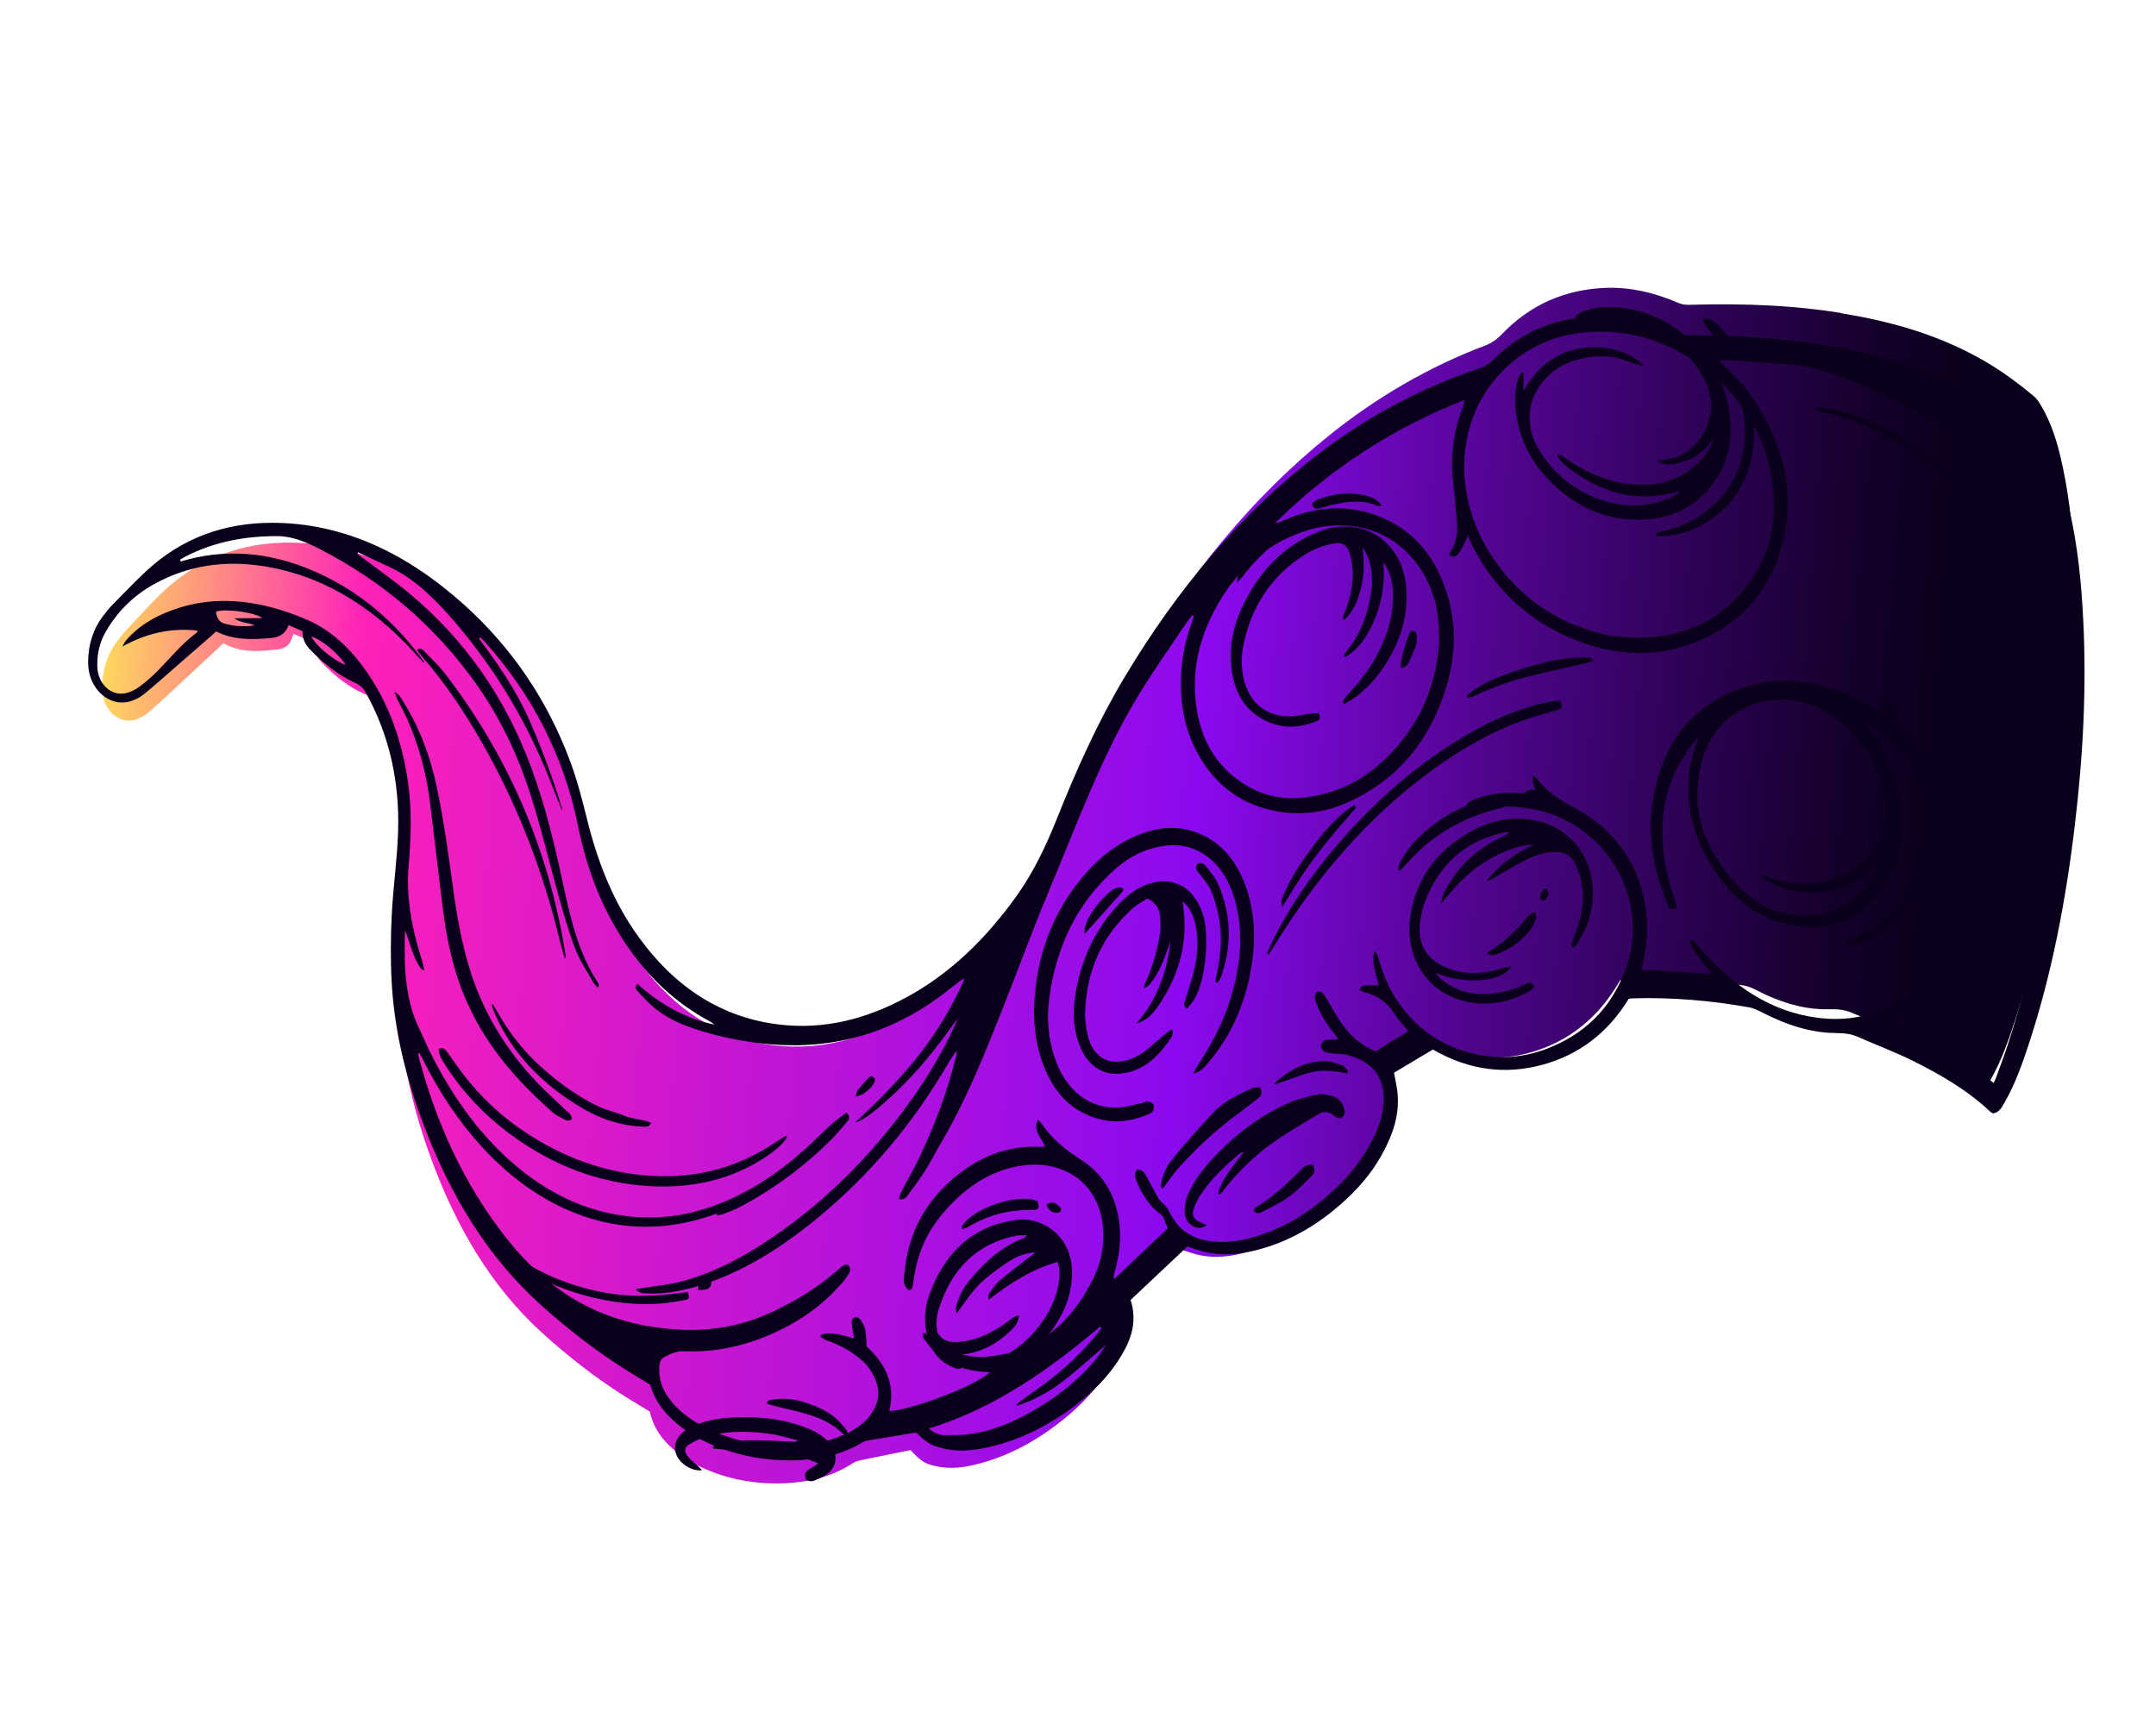 <?xml version="1.0" encoding="UTF-8"?> <svg xmlns="http://www.w3.org/2000/svg" width="301" height="240" viewBox="0 0 301 240" fill="none"> <path d="M257.049 43.691C250.75 42.67 243.988 42.311 235.746 42.551C235.254 42.57 234.712 42.46 234.237 42.254C230.778 40.773 227.547 40.091 224.365 40.176C218.553 40.351 213.615 42.526 209.665 46.66C208.956 47.398 208.215 47.902 207.317 48.245C199.587 51.165 192.265 55.388 185.573 60.771C174.947 69.317 165.901 80.196 157.915 94.035C154.658 99.667 151.611 106.204 148.328 114.613C146.474 119.344 144.626 122.981 142.52 126.078C137.836 132.932 132.685 137.957 126.773 141.436C120.568 145.09 114.612 146.574 108.56 145.971C100.61 145.181 93.957 141.014 88.793 133.567C85.617 128.984 83.309 123.426 81.755 116.561C81.116 113.725 80.462 110.959 79.529 108.298C76.554 99.755 71.799 92.454 65.39 86.575C57.252 79.119 48.504 75.476 39.378 75.76C32.782 75.961 27.053 78.39 22.346 82.989C21.044 84.27 19.763 85.651 18.526 86.991C18.199 87.341 17.87 87.703 17.542 88.052C17.072 88.557 16.646 89.13 16.243 89.671C15.099 91.233 14.458 93.018 14.295 95.095C14.275 95.356 14.253 95.629 14.252 95.906C14.222 97.429 14.774 98.817 15.766 99.707C16.73 100.567 17.953 100.813 19.128 100.376C19.748 100.139 20.315 99.809 20.777 99.411C21.884 98.444 22.986 97.416 24.045 96.428C24.456 96.045 24.867 95.662 25.277 95.279C26.876 93.8 28.474 92.32 30.072 90.84C30.245 90.679 30.408 90.516 30.581 90.355L30.831 90.111L31.157 89.785L31.571 89.993C33.876 91.12 36.193 90.95 38.761 90.645C39.792 90.519 40.388 90.073 40.707 89.192L40.964 88.481L41.613 88.755L42.379 89.074L43.523 89.558L44.086 89.792L44.062 90.474C44.037 91.18 44.27 91.776 44.797 92.341C46.745 94.439 48.704 95.901 50.795 96.821C51.617 97.187 52.176 97.722 52.611 98.559C55.799 104.649 57.255 111.496 56.932 118.924C56.903 119.677 56.852 120.45 56.784 121.317C56.673 122.741 56.519 124.182 56.38 125.577C56.241 126.96 56.089 128.388 55.979 129.789C55.946 130.216 55.912 130.643 55.888 131.084C55.679 134.513 55.634 137.634 55.749 140.628C56.007 147.174 57.351 153.785 59.87 160.861C63.695 171.592 68.839 179.806 75.587 185.963C79.241 189.297 83.018 192.22 86.794 194.637C87.604 195.157 88.398 195.638 89.249 196.153C89.631 196.391 90.023 196.619 90.406 196.856L90.711 197.044L90.812 197.424C91.189 198.864 91.891 200.135 92.943 201.276C94.3 202.75 95.96 203.929 98.019 204.868C101.539 206.468 105.367 207.21 109.415 207.053C113.243 206.904 116.409 205.985 119.091 204.232C119.503 203.958 119.97 203.874 120.377 203.791L120.591 203.746C121.884 203.474 123.177 203.215 124.469 202.956L125.883 202.67L126.474 202.549L126.759 202.492L127.115 202.424L127.402 202.717C128.754 204.117 129.35 204.442 131.118 204.75C132.392 204.981 133.738 204.936 135.212 204.649C139.802 203.724 144.113 201.616 148.398 198.192C151.262 195.906 153.405 193.478 154.949 190.785C155.923 189.084 156.412 187.704 156.521 186.316C156.593 185.402 156.494 184.493 156.217 183.552L156.051 182.993L156.42 182.626L159.995 179.061L164.406 174.661L164.689 174.375L165.061 174.491C165.295 174.569 165.52 174.634 165.744 174.711C166.184 174.851 166.604 174.987 167.016 175.098C168.94 175.591 171.006 175.556 173.325 174.977C178.382 173.703 182.939 170.905 187.267 166.418C189.578 164.02 191.284 161.428 192.495 158.506C193.138 156.95 193.501 155.511 193.611 154.111C193.652 153.588 193.654 153.047 193.624 152.536C193.583 151.915 193.474 151.257 193.348 150.561C193.286 150.212 193.224 149.852 193.173 149.482L193.079 148.887L193.512 148.604L198.946 145.087L199.273 144.87L199.628 145.078C204.382 147.793 209.177 148.337 214.28 146.734C219.229 145.187 223.167 141.965 225.998 137.158L226.182 136.854L226.505 136.817L226.728 136.785C226.89 136.766 227.032 136.744 227.173 136.733C232.475 136.43 237.932 136.696 243.403 137.555C244.056 137.661 244.694 137.946 245.291 138.258C248.507 139.9 251.415 140.752 254.199 140.871C254.529 140.883 254.85 140.881 255.18 140.881C256.243 140.868 257.345 140.864 258.498 141.361C259.418 141.757 260.369 142.146 261.291 142.517C262.893 143.157 264.553 143.83 266.154 144.614C269.606 146.311 273.602 148.491 277.048 151.787C277.401 151.635 277.62 151.265 277.925 150.706L278.017 150.543C279.499 147.874 280.525 144.883 281.369 142.291C284.411 133.009 286.625 122.662 288.157 110.675C288.621 107.064 288.989 103.519 289.253 100.149C289.785 93.373 289.938 87.082 289.713 80.891C289.493 74.76 288.958 69.837 288.025 65.395C287.53 63.019 286.847 60.247 285.57 57.753C285.136 56.904 284.597 55.855 283.958 55.318C281.9 53.597 280.025 52.222 278.23 51.103C272.338 47.448 265.611 45.109 257.066 43.73L257.049 43.691Z" fill="url(#paint0_linear_1229_2282)"></path> <path d="M278.326 155.442C278.19 155.368 278.02 155.333 277.897 155.215C274.594 152.103 270.84 149.969 267.011 148.062C264.48 146.804 261.869 145.842 259.3 144.703C257.937 144.101 256.573 144.253 255.216 144.162C251.999 143.936 248.932 142.836 245.927 141.283C245.381 140.998 244.803 140.729 244.234 140.625C238.816 139.649 233.412 139.21 228.028 139.357C227.835 139.364 227.652 139.385 227.398 139.414C224.488 144.176 220.44 147.242 215.346 148.632C210.262 150.012 205.188 149.466 200.046 146.503C198.256 147.579 196.424 148.669 194.624 149.742C194.811 150.849 195.058 151.828 195.132 152.807C195.304 155.037 194.812 157.063 194.006 158.966C192.729 161.992 190.9 164.523 188.691 166.698C184.622 170.689 179.961 173.561 174.458 174.728C172.285 175.191 170.057 175.272 167.787 174.647C167.142 174.469 166.511 174.236 165.78 173.994C163.168 176.459 160.514 178.949 157.848 181.461C158.793 184.487 157.931 186.913 156.596 189.161C154.85 192.104 152.523 194.394 149.925 196.339C145.881 199.36 141.443 201.499 136.459 202.307C135.029 202.538 133.581 202.58 132.097 202.278C130.184 201.888 129.433 201.503 127.91 199.974C127.655 200.015 127.348 200.068 127.043 200.11C125.275 200.401 123.499 200.678 121.741 200.982C121.301 201.055 120.824 201.097 120.455 201.324C117.39 203.173 113.991 203.829 110.424 203.857C106.432 203.88 102.484 203.123 98.626 201.327C96.649 200.401 94.802 199.2 93.2 197.504C92.079 196.312 91.234 194.932 90.77 193.292C89.529 192.529 88.296 191.801 87.085 191.032C83.049 188.457 79.23 185.496 75.574 182.219C68.025 175.456 62.865 166.821 59.165 157.078C56.699 150.583 55.051 143.918 54.679 137.072C54.508 133.948 54.539 130.83 54.689 127.736C54.885 123.816 55.462 119.95 55.578 116.013C55.793 109.298 54.438 102.785 51.076 96.689C50.717 96.035 50.279 95.644 49.632 95.349C47.261 94.274 45.171 92.629 43.266 90.638C42.615 89.96 42.207 89.134 42.226 88.104C41.569 87.819 40.951 87.554 40.293 87.269C39.833 88.546 38.884 88.98 37.787 89.07C35.247 89.284 32.703 89.405 30.163 88.144C29.904 88.382 29.656 88.621 29.398 88.848C27.809 90.231 26.22 91.615 24.631 92.999C23.138 94.297 21.664 95.623 20.145 96.87C19.599 97.316 18.95 97.649 18.299 97.864C15.292 98.855 12.277 96.115 12.303 92.474C12.312 89.956 13.004 87.809 14.38 85.998C14.801 85.445 15.233 84.895 15.721 84.402C17.305 82.796 18.862 81.151 20.511 79.628C25.447 75.082 31.348 72.974 37.984 72.978C47.872 72.983 56.758 77.185 64.819 84.436C71.386 90.349 76.386 97.627 79.596 106.26C80.587 108.912 81.297 111.681 81.978 114.433C83.436 120.316 85.604 125.868 89.129 130.755C94.298 137.928 100.817 142.02 108.629 142.995C115.109 143.804 121.006 142.206 126.522 139.23C132.688 135.898 137.7 130.984 141.943 125.042C144.265 121.787 146.02 118.126 147.554 114.281C150.284 107.427 153.284 100.745 156.988 94.554C164.443 82.089 173.447 71.357 184.561 63.005C191.279 57.951 198.583 54.084 206.459 51.45C207.265 51.184 207.93 50.762 208.548 50.145C212.75 45.983 217.867 44.122 223.705 44.126C227.2 44.129 230.595 45.007 233.948 46.491C234.34 46.664 234.778 46.764 235.192 46.767C242.372 46.789 249.557 47.196 256.769 48.525C264.231 49.906 271.554 52.129 278.435 56.398C280.48 57.663 282.45 59.144 284.353 60.716C285.137 61.364 285.721 62.435 286.241 63.4C287.54 65.825 288.301 68.454 288.907 71.121C290.068 76.165 290.571 81.25 290.831 86.331C291.335 96.132 290.801 105.755 289.658 115.266C288.406 125.789 286.435 136.049 283.213 145.834C282.296 148.62 281.3 151.379 279.878 153.865C279.499 154.531 279.146 155.272 278.298 155.413L278.326 155.442ZM235.938 131.177C236.257 131.242 236.38 131.221 236.437 131.279C236.785 131.652 237.122 132.034 237.449 132.426C242.024 137.782 247.345 141.223 253.692 142.063C257.185 142.531 260.5 142.067 263.553 140.541C269.408 137.622 272.819 132.486 273.366 125.037C273.751 119.692 272.33 114.595 269.413 109.959C264.765 102.578 258.574 98.414 250.894 97.709C245.464 97.207 240.716 98.842 237.072 102.966C231.676 109.068 230.804 116.683 233.737 125.387C233.846 125.711 234.017 126.024 234.045 126.344C234.071 126.558 233.956 126.918 233.822 126.96C233.625 127.025 233.329 126.918 233.127 126.784C232.972 126.683 232.879 126.42 232.791 126.216C230.662 121.149 229.913 115.979 230.91 110.828C232.24 103.91 235.906 99.163 241.655 96.629C246.559 94.469 251.738 94.513 257.072 96.575C263.234 98.945 268.196 103.219 271.777 109.523C275.096 115.355 276.361 121.559 275.29 127.938C274.154 134.686 270.748 139.451 265.352 142.301C265.112 142.426 264.878 142.588 264.499 142.812C269.437 145.061 274.048 147.66 278.334 151.17C278.501 150.797 278.615 150.6 278.692 150.371C279.238 148.868 279.805 147.37 280.303 145.845C284.603 132.68 286.95 118.838 287.905 104.515C287.942 103.977 287.91 103.413 287.846 102.866C287.129 97.528 285.57 92.379 283.434 87.403C280.871 81.434 277.692 75.909 273.203 71.372C273.07 71.24 272.972 71.057 272.851 70.905C273.037 70.838 273.166 70.876 273.262 70.954C273.684 71.272 274.118 71.581 274.518 71.941C277.143 74.323 279.217 77.242 281.044 80.378C284.075 85.56 286.273 91.106 287.805 96.934C287.885 97.252 288.006 97.556 288.106 97.866C288.217 96.089 288.537 94.343 287.893 92.539C287.207 90.599 286.614 88.62 285.803 86.736C282.484 78.964 277.687 72.424 271.683 66.997C266.706 62.5 261.3 59.122 255.174 57.712C254.547 57.573 253.926 57.342 253.312 57.159C253.428 56.939 253.532 56.902 253.643 56.901C255.453 56.875 257.235 57.412 258.982 58C262.409 59.151 265.675 60.884 268.744 63.135C277.286 69.416 283.574 77.792 287.704 88.192C287.825 88.495 287.965 88.802 288.096 89.108C288.203 87.98 288.155 86.913 288.126 85.85C288.033 83.067 287.756 80.305 286.53 77.698C285.718 75.976 284.907 74.231 283.926 72.626C280.678 67.354 276.394 63.369 271.633 60.019C267.121 56.847 262.352 54.494 257.381 52.738C255.151 51.959 252.903 51.153 250.604 50.951C247.641 50.696 244.674 50.522 241.707 50.324C241.204 50.291 240.698 50.316 239.971 50.307C240.407 50.733 240.662 50.994 240.918 51.232C242.6 52.794 244.097 54.539 245.345 56.535C249.671 63.467 250.809 70.632 248.213 77.908C246.153 83.678 242.196 87.344 237.121 89.481C231.339 91.927 225.256 91.652 219.104 88.994C213.079 86.396 208.321 81.955 205.161 75.411C205.08 75.256 205.053 75.064 204.963 74.756C203.566 77.758 203.296 78.016 202.303 77.477C202.33 77.378 202.317 77.26 202.373 77.19C203.244 75.962 203.546 74.49 203.405 72.859C203.255 71.063 203.095 69.254 202.884 67.457C202.437 63.638 202.951 60.096 204.239 56.758C204.336 56.522 204.384 56.253 204.495 55.811C194.491 59.732 185.708 65.446 177.999 73.039C178.396 72.992 178.74 72.841 179.083 72.691C183.155 70.895 187.4 70.261 191.948 71.861C196.318 73.401 199.573 76.48 201.458 81.277C203.371 86.115 203.368 90.899 202.035 95.505C199.775 103.326 195.164 108.739 188.497 111.853C184.825 113.567 180.914 114.037 176.768 112.914C172.96 111.883 169.843 109.587 167.575 105.815C165.452 102.282 164.733 98.454 164.873 94.476C164.972 91.825 165.486 89.328 166.365 86.952C166.476 86.65 166.559 86.329 166.651 86.011C166.594 85.965 166.535 85.93 166.468 85.881C166.247 86.162 165.997 86.413 165.805 86.71C163.58 90.02 161.278 93.268 159.178 96.672C153.888 105.223 150.384 114.997 146.408 124.442C144.106 129.908 142.076 135.545 139.871 141.077C137.338 147.413 134.816 153.752 131.394 159.501C130.653 160.743 130.006 162.075 129.236 163.3C128.466 164.525 127.611 165.664 126.755 166.813C126.498 167.167 126.198 167.571 125.485 167.356C125.624 166.955 125.708 166.6 125.86 166.306C126.627 164.825 127.462 163.392 128.191 161.891C130.388 157.356 132.197 152.603 133.451 147.539C133.522 147.24 133.563 146.935 133.614 146.632C132.808 147.641 132.208 148.738 131.559 149.802C126.46 158.229 120.17 165.31 112.764 171.13C108.505 174.478 103.96 177.292 98.891 179.059C96.149 180.01 93.336 180.68 90.345 180.547C89.851 180.528 89.331 180.608 88.748 179.966C89.208 179.886 89.535 179.825 89.862 179.775C91.681 179.472 93.55 179.318 95.319 178.842C100.445 177.436 105.01 174.777 109.343 171.676C115.746 167.091 121.331 161.458 126.2 154.935C128.934 151.276 131.362 147.358 133.331 143.067C133.473 142.759 133.596 142.447 133.718 142.135C131.675 144.994 129.608 147.755 127.267 150.24C123.807 153.879 120.671 156.469 119.394 156.685C122.521 153.78 125.448 150.845 128.066 147.558C130.674 144.268 132.899 140.656 134.659 136.624C134.329 136.72 134.084 136.902 133.84 137.085C132.636 138.001 131.459 138.969 130.208 139.829C122.929 144.827 114.789 146.724 105.856 145.601C102.791 145.221 99.735 144.552 96.714 143.53C94.69 142.839 92.734 141.907 91.008 140.394C90.312 139.788 89.675 139.065 89.035 138.378C88.79 138.119 88.539 137.789 88.985 137.334C92.192 140.228 95.763 142.21 99.709 143.014C99.471 142.791 99.21 142.633 98.937 142.485C94.308 139.997 90.454 136.367 87.327 131.712C83.988 126.758 81.908 121.259 80.721 115.397C78.726 105.537 74.317 97.008 67.764 89.693C67.539 89.438 67.282 89.211 67.035 88.975C66.981 89.034 66.927 89.081 66.873 89.14C69.531 92.677 72.031 96.311 73.861 100.435C75.682 104.545 77.234 108.752 78.527 113.057C78.42 112.988 78.367 112.885 78.323 112.783C77.943 111.846 77.551 110.918 77.191 109.974C73.928 101.377 69.382 93.669 63.523 86.855C60.856 83.757 58.03 80.893 54.499 79.21C52.992 78.497 51.484 77.795 49.976 77.093C49.951 77.169 49.925 77.245 49.901 77.31C50.15 77.5 50.39 77.688 50.64 77.878C52.792 79.501 55 81.043 57.084 82.779C64.858 89.217 70.593 97.4 74.239 107.341C76.062 112.311 77.311 117.408 78.426 122.548C79.543 127.653 80.567 132.786 83.535 137.258C83.609 137.366 83.575 137.568 83.585 137.721C83.532 137.756 83.469 137.79 83.416 137.826C83.192 137.559 82.924 137.331 82.762 137.042C81.917 135.511 80.916 134.041 80.299 132.418C79.364 129.986 78.657 127.461 77.949 124.948C76.698 120.489 75.641 115.976 74.265 111.562C72.493 105.835 69.982 100.434 66.555 95.579C60.65 87.222 53.278 81.122 44.838 76.743C42.877 75.728 40.897 74.849 38.736 74.838C34.202 74.821 29.904 75.63 25.916 77.675C25.655 77.807 25.401 77.976 25.149 78.122C25.173 78.209 25.198 78.295 25.222 78.381C31.276 76.548 37.408 76.984 43.611 79.629C49.815 82.275 55.03 86.542 59.263 92.456C59.16 92.493 59.101 92.469 59.054 92.413C58.659 91.985 58.264 91.556 57.869 91.127C51.675 84.337 44.538 80.12 36.283 78.961C31.121 78.235 26.271 78.99 21.795 81.388C18.923 82.917 16.562 85.107 14.813 88.096C13.967 89.538 13.544 91.147 13.582 92.967C13.625 95.449 15.513 97.251 17.608 96.748C18.275 96.582 18.933 96.263 19.487 95.842C20.392 95.166 21.251 94.412 22.054 93.6C23.813 91.799 25.423 89.815 27.443 88.334C27.507 88.288 27.515 88.162 27.565 88.022C23.755 87.606 20.314 88.45 17.09 90.255C17.281 89.818 17.517 89.471 17.79 89.167C19.177 87.637 20.837 86.547 22.661 85.734C29.151 82.84 35.891 83.539 42.743 86.455C46.424 88.018 49.32 90.884 51.67 94.487C54.671 99.081 56.283 104.172 57.007 109.568C57.524 113.39 57.361 117.131 57.046 120.865C56.928 122.304 56.928 123.779 57.05 125.244C57.299 128.268 58.016 131.236 58.937 134.176C59.054 134.537 59.109 134.908 59.251 135.494C58.913 135.274 58.774 135.235 58.701 135.127C57.596 133.543 57.262 131.628 56.544 129.856C56.488 131.134 56.492 132.401 56.508 133.658C56.559 137.06 57.007 140.415 58.537 143.606C59.042 144.65 59.484 145.727 59.999 146.761C62.867 152.56 66.444 157.736 71.107 161.938C76.628 166.895 82.757 169.606 89.452 169.924C94.194 170.158 98.626 169.005 102.803 166.999C105.925 165.498 108.75 163.472 111.493 161.313C111.717 161.138 111.96 160.978 112.194 160.805C112.24 160.873 112.286 160.94 112.321 161.017C112.09 161.295 111.878 161.589 111.629 161.828C107.167 166.25 102 169.286 95.981 170.604C90.455 171.813 84.89 171.353 79.318 168.929C74.824 166.98 70.857 163.977 67.33 160.147C64.038 156.573 61.346 152.494 59.113 148.056C58.936 147.694 58.737 147.352 58.549 147C58.487 147.022 58.424 147.056 58.371 147.08C58.449 147.432 58.515 147.794 58.612 148.139C59.015 149.499 59.396 150.877 59.84 152.222C62.291 159.678 65.773 166.542 70.54 172.635C73.886 176.905 77.754 180.329 82.36 182.544C86.292 184.437 90.324 185.304 94.426 185.582C99.223 185.897 103.743 185.076 107.992 183.049C111.176 181.537 114.18 179.699 116.886 177.346C117.315 176.969 117.712 176.492 118.365 176.544C118.819 176.985 118.718 177.429 118.49 177.824C118.25 178.228 117.971 178.613 117.675 178.959C115.513 181.491 112.993 183.487 110.151 185.022C105.61 187.477 100.78 188.839 95.502 188.624C94.504 188.583 93.63 188.962 92.771 189.415C92.352 189.643 92.135 190.005 92.076 190.574C91.874 192.495 92.51 194.146 93.713 195.611C94.804 196.936 96.1 197.932 97.501 198.728C101.537 201.013 105.722 201.854 109.995 201.842C112.734 201.83 115.381 201.371 117.851 200.259C119.257 199.628 120.565 198.815 121.534 197.49C123.126 195.329 122.921 193.139 121.191 190.812C120.821 190.319 120.354 189.899 119.885 189.524C118.505 188.419 117.012 187.65 115.422 187.117C115.116 187.02 114.829 186.776 114.538 186.601C114.555 186.511 114.582 186.412 114.598 186.322C116.095 185.838 117.643 186.397 119.23 186.824C119.1 186.066 118.999 185.477 118.917 184.891C118.856 184.46 118.913 184.065 119.297 183.911C119.692 183.748 120.026 184.037 120.235 184.381C120.481 184.78 120.732 185.237 120.813 185.683C120.945 186.407 120.936 187.137 120.992 187.95C123.607 190.34 125.065 193.251 124.166 196.958C127.263 196.869 136.392 193.351 138.191 191.557C137.778 191.531 137.466 191.514 137.155 191.485C134.936 191.289 132.774 190.709 130.874 189.091C130.158 188.481 129.569 187.629 128.965 186.856C128.835 186.69 128.857 186.369 128.814 186.105C129.036 186.115 129.108 186.095 129.156 186.128C129.417 186.309 129.676 186.501 129.925 186.703C132.344 188.705 134.98 189.614 137.794 189.374C144.48 188.796 149.259 185.066 152.462 178.819C153.65 176.506 154.259 173.936 153.96 171.064C153.599 167.611 151.701 164.786 148.769 163.48C147.112 162.748 145.434 162.476 143.739 162.595C139.14 162.936 135.441 165.191 132.321 168.586C130.248 170.835 128.645 173.47 127.906 176.745C127.706 177.61 127.595 178.505 127.453 179.394C127.384 179.821 127.241 180.14 126.782 180.058C126.286 179.481 126.124 179.193 126.2 178.372C126.313 177.152 126.457 175.928 126.728 174.763C127.76 170.444 130.007 167.115 133.062 164.521C136.536 161.57 140.49 159.867 145.141 160.094C145.383 160.108 145.629 160.054 145.893 160.026C145.4 158.822 144.183 157.854 144.883 156.325C145.13 156.549 145.314 156.668 145.423 156.841C146.898 159.069 148.867 160.562 150.947 161.903C153.802 163.739 155.547 166.452 156.163 170.003C156.635 172.724 156.29 175.267 155.566 177.733C155.512 177.931 155.497 178.16 155.462 178.374C155.52 178.409 155.568 178.453 155.626 178.488C158.099 176.146 160.562 173.791 163.024 171.459C162.747 170.775 162.532 170.232 162.324 169.725C160.664 168.586 159.57 166.993 158.779 165.124C158.518 164.502 158.214 163.778 158.767 163.217C159.523 163.383 159.658 163.48 160.107 164.303C160.665 165.311 161.2 166.349 161.779 167.338C161.979 167.669 162.317 167.889 162.57 168.184C162.804 168.452 163.068 168.727 163.208 169.046C164.423 171.685 166.394 172.853 168.802 173.228C170.781 173.538 172.686 173.31 174.547 172.818C178.302 171.829 181.65 169.979 184.668 167.493C187.589 165.08 190.116 162.238 191.86 158.587C192.671 156.905 193.228 155.102 193.166 153.057C193.101 150.895 192.182 149.257 190.415 148.212C189.231 147.506 187.984 147.124 186.683 147.092C186.129 147.072 185.566 147.027 185.032 146.86C184.786 146.775 184.45 146.37 184.418 146.096C184.386 145.822 184.614 145.439 184.847 145.278C185.091 145.107 185.454 145.122 185.769 145.094C186.074 145.063 186.397 145.059 186.863 145.049C186.528 144.621 186.315 144.334 186.092 144.056C185.124 142.837 184.326 141.502 183.761 140.016C183.556 139.463 183.46 138.944 183.783 138.511C184.349 138.208 184.706 138.594 184.989 139.047C185.481 139.832 185.94 140.646 186.4 141.459C187.8 143.893 189.602 145.758 192.059 146.769C192.808 146.295 193.578 145.824 194.328 145.338C195.067 144.862 195.86 144.489 196.565 143.924C195.859 143.026 195.181 142.295 194.642 141.465C193.627 139.911 192.315 138.994 190.728 138.578C190.429 138.505 190.137 138.353 189.792 138.225C190.066 137.467 190.577 137.525 191.052 137.529C191.517 137.519 191.991 137.534 192.485 137.542C192.148 135.964 191.412 134.455 191.849 132.79C192.399 133.169 192.434 133.687 192.556 134.119C193.09 135.923 193.77 137.653 194.783 139.241C197.565 143.629 201.349 146.06 205.773 147.1C209.333 147.93 212.798 147.625 216.067 146.351C221.006 144.43 224.784 141.007 226.875 135.522C229.15 129.551 227.765 122.754 223.298 118.035C220.491 115.059 217.164 113.475 213.559 112.869C210.903 112.421 208.292 112.493 205.768 113.21C205.356 113.324 204.941 113.344 204.632 112.839C204.792 112.117 204.839 112.022 205.568 111.706C207.586 110.84 209.737 110.558 211.97 110.687C212.836 110.736 213.698 110.83 214.592 110.908C214.011 109.543 213.831 108.681 214.05 108.324C214.11 108.336 214.191 108.329 214.239 108.374C214.401 108.523 214.562 108.672 214.692 108.838C215.976 110.458 217.579 111.539 219.263 112.463C219.809 112.76 220.364 113.059 220.898 113.376C227.477 117.329 230.868 124.64 229.749 132.472C229.614 133.42 229.4 134.34 229.208 135.37C232.448 135.553 235.629 135.725 238.929 135.909C238.289 135.071 237.75 134.392 237.232 133.682C236.734 132.989 236.152 132.336 235.9 131.297L235.938 131.177ZM224.618 88.723C225.562 88.799 227.101 89.043 228.617 89.026C233.892 88.997 238.614 87.439 242.364 83.546C247.148 78.562 248.823 72.213 246.845 64.471C245.648 59.802 243.108 56.01 239.713 52.914C234.728 48.38 229.147 46.233 223.122 46.307C217.663 46.38 212.917 48.282 209.158 52.452C202.874 59.441 202.837 70.374 209.128 78.856C213.125 84.246 218.212 87.256 224.637 88.727L224.618 88.723ZM200.927 89.961C200.904 89.259 200.926 88.056 200.827 86.839C200.286 80.237 195.933 74.891 190.098 73.668C187.24 73.063 184.494 73.328 181.877 74.235C176.373 76.157 172.223 79.981 169.391 85.524C167.608 89.017 166.56 92.834 166.863 97.134C167.25 102.579 169.45 106.906 173.992 109.631C176.486 111.126 179.11 111.602 181.763 111.364C187.791 110.803 192.497 107.697 196.197 102.76C198.807 99.285 200.428 95.213 200.917 89.959L200.927 89.961ZM129.676 199.416C130.48 200.067 131.208 200.343 131.947 200.331C133.24 200.327 134.543 200.326 135.799 200.128C138.646 199.698 141.258 198.581 143.756 197.196C147.294 195.223 150.532 192.769 153.18 189.488C153.599 188.969 153.962 188.381 154.422 187.72C152.362 189.484 150.477 191.213 148.462 192.766C146.468 194.311 144.274 195.525 141.851 196.251C142.099 195.872 142.419 195.623 142.749 195.377C143.79 194.625 144.859 193.902 145.892 193.125C148.532 191.143 150.958 188.884 153.116 186.269C153.348 185.98 153.552 185.661 153.774 185.37C153.718 185.3 153.661 185.242 153.605 185.173C146.393 191.253 138.796 196.616 129.686 199.406L129.676 199.416ZM36.623 86.278C35.568 85.459 31.333 84.91 30.159 85.391C30.246 86.187 30.555 86.83 31.319 87.044C32.746 87.451 34.155 87.517 35.564 87.305C34.633 86.871 33.615 86.989 32.712 86.306C33.986 86.298 35.259 86.29 36.633 86.28L36.623 86.278ZM43.468 88.856C44.06 90.103 46.546 92.166 48.238 92.824C47.342 91.294 44.847 89.23 43.468 88.856Z" fill="#0B001C"></path> <path d="M265.5 115.8C265.018 123.743 259.9 129.489 252.991 129.413C246.368 129.348 241.198 125.645 237.749 118.742C233.966 111.161 235.402 101.065 242.452 96.898C245.514 95.083 248.858 94.699 252.426 95.876C258.969 98.048 263.134 102.975 265.063 110.413C265.544 112.254 265.645 114.1 265.51 115.802L265.5 115.8ZM245.902 122.26C246.05 122.195 246.115 122.137 246.165 122.159C247.743 122.759 249.308 123.248 250.952 123.325C254.546 123.493 257.733 122.551 260.305 119.944C263.339 116.87 264.078 112.87 262.218 108.084C259.275 100.509 251.908 96.115 245.371 98.132C240.476 99.641 237.67 103.441 237.054 109.268C236.657 113.04 237.644 116.644 239.739 119.916C242.346 123.961 245.522 127.002 249.916 127.621C255.142 128.353 259.158 126.353 261.857 121.54C261.962 121.359 261.999 121.116 262.065 120.891C259.865 122.991 257.336 124.199 254.423 124.565C251.51 124.931 247.262 123.817 245.891 122.27L245.902 122.26Z" fill="#0B001C"></path> <path d="M166.548 149.891C166.759 149.513 166.95 149.131 167.181 148.769C169.082 145.86 170.775 142.811 171.827 139.293C172.918 135.663 173.532 131.91 172.893 127.875C172.739 126.927 172.525 125.967 172.224 125.05C170.658 120.209 167.074 117.553 162.793 118.044C160.116 118.347 157.766 119.489 155.733 121.286C150.549 125.855 147.389 131.975 146.449 139.672C146.131 142.257 146.357 144.894 147.195 147.501C148.745 152.279 152.274 154.983 156.519 154.569C157.559 154.471 158.562 154.147 159.58 153.924C159.832 153.867 160.092 153.692 160.336 153.742C160.601 153.797 160.971 153.994 161.068 154.231C161.165 154.48 161.036 154.863 160.945 155.145C160.894 155.291 160.702 155.372 160.553 155.438C157.472 156.838 154.277 157.01 150.976 155.233C148.432 153.865 146.719 151.511 145.633 148.589C144.345 145.142 144.146 141.643 144.534 138.169C145.262 131.632 147.744 126.216 151.679 121.787C153.882 119.302 156.479 117.416 159.508 116.318C161.859 115.478 164.304 115.247 166.838 116.131C170.454 117.395 172.805 120.242 174.098 124.244C175.176 127.575 175.294 130.912 174.824 134.213C174.027 139.771 171.973 144.516 168.642 148.408C168.081 149.063 167.501 149.702 166.549 149.867L166.548 149.891Z" fill="#0B001C"></path> <path d="M132.62 189.269C133.243 189.755 133.818 190.196 134.422 190.667C134.126 191.263 133.676 191.098 133.276 190.956C131.426 190.264 130.113 188.907 129.51 186.753C128.915 184.625 129.075 182.545 129.753 180.691C131.963 174.64 135.982 171.099 141.846 170.29C143.005 170.123 144.204 170.275 145.379 170.78C148.197 172.006 149.781 174.672 149.67 178.004C149.595 180.03 149.063 181.854 148.203 183.516C146.734 186.329 144.695 188.451 142.126 189.939C141.721 190.178 141.318 190.37 140.824 189.945C140.482 189.242 140.852 188.913 141.291 188.633C142.673 187.736 143.887 186.601 144.94 185.266C146.239 183.624 147.254 181.78 147.722 179.548C147.934 178.518 148.047 177.443 147.663 176.146C144.123 177.135 141.082 179.075 137.992 181.458C138.023 180.987 137.978 180.739 138.058 180.624C138.489 180.009 138.892 179.34 139.426 178.865C140.774 177.71 142.199 176.643 143.593 175.557C143.896 175.321 144.246 175.143 144.534 174.832C142.962 174.89 141.586 175.538 140.328 176.424C139.047 177.33 137.746 178.244 136.624 179.385C135.524 180.508 134.641 181.913 133.539 183.369C133.504 182.968 133.431 182.691 133.476 182.473C133.806 181.073 134.431 179.852 135.268 178.831C137.432 176.209 139.849 173.938 142.978 172.816C143.115 172.761 143.243 172.68 143.331 172.447C142.849 172.455 142.35 172.4 141.883 172.495C136.45 173.583 132.796 177.032 131.006 182.931C130.715 183.91 130.655 184.96 130.89 186.035C131.498 187.056 132.351 187.327 133.283 187.328C135.569 187.322 137.602 186.499 139.497 185.29C140.16 184.878 140.778 184.373 141.422 183.932C141.669 183.768 141.943 183.658 142.282 183.644C142.181 184.542 141.752 185.123 141.237 185.625C138.965 187.867 136.296 189.167 133.101 189.129C132.998 189.132 132.907 189.125 132.803 189.139C132.773 189.133 132.749 189.176 132.6 189.265L132.62 189.269Z" fill="#0B001C"></path> <path d="M219.429 132.135C219.444 131.912 219.419 131.68 219.472 131.489C219.764 130.644 220.105 129.833 220.367 128.982C220.992 126.99 221.233 124.92 220.696 122.713C220.536 122.049 220.294 121.391 220.009 120.761C219.466 119.553 218.584 118.979 217.451 118.936C215.91 118.88 214.481 119.3 213.146 119.978C211.526 120.8 209.979 121.755 208.394 122.655C208.128 122.803 207.862 122.963 207.533 122.99C209.318 120.63 211.64 119.108 214.147 117.874C211.445 118.044 209.1 119.144 206.885 120.605C204.691 122.047 202.891 124.023 201.203 126.152C201.304 125.101 201.72 124.246 202.213 123.454C204.128 120.371 206.689 118.195 209.781 116.783C210.097 116.634 210.414 116.485 210.71 116.201C210.557 116.193 210.407 116.138 210.262 116.168C204.967 117.173 201.126 120.3 198.954 125.82C198.596 126.735 198.394 127.765 198.255 128.772C197.871 131.599 199.075 133.765 201.616 134.932C203.878 135.97 206.118 135.979 208.336 135.542C209 135.417 209.64 135.18 210.296 135.005C210.494 134.951 210.719 134.95 210.988 134.91C209.797 137.094 204.633 137.531 200.432 135.807C200.716 136.152 200.874 136.375 201.058 136.544C203.03 138.248 205.21 138.841 207.506 138.766C209.424 138.697 211.216 138.208 212.928 137.394C213.329 137.203 213.738 136.906 214.227 137.697C213.986 137.933 213.782 138.237 213.505 138.394C210.512 140.016 207.288 140.639 203.83 139.581C198.277 137.888 195.867 132.342 197.062 126.883C198.169 121.823 201.113 118.511 205.019 116.243C207.712 114.678 210.648 113.925 213.846 114.441C217.752 115.067 221.16 117.639 222.144 122.332C222.663 124.809 222.342 127.138 221.482 129.295C221.161 130.11 220.712 130.851 220.284 131.596C220.133 131.863 219.865 132.046 219.645 132.275C219.566 132.223 219.488 132.171 219.409 132.131L219.429 132.135Z" fill="#0B001C"></path> <path d="M165.725 140.805C165.152 140.361 165.34 140.037 165.447 139.684C165.857 138.365 166.298 137.065 166.637 135.72C167.133 133.742 167.354 131.695 166.98 129.538C166.681 127.795 166.114 126.65 165.099 125.836C166.039 131.484 164.563 136.151 161.815 140.265C161.018 141.468 160.065 142.505 158.65 142.855C161.403 139.745 162.899 135.869 163.42 131.368C163.216 131.919 163.024 132.471 162.831 133.024C162.291 134.57 161.612 136.015 160.657 137.245C160.418 137.558 160.111 137.81 159.675 137.95C159.732 137.731 159.758 137.495 159.843 137.307C160.884 135.103 161.564 132.715 161.95 130.206C162.057 129.551 162.011 128.84 161.974 128.155C161.911 126.932 161.424 125.985 160.163 125.435C159.499 125.879 158.672 126.301 157.985 126.933C154.047 130.524 151.685 135.238 151.493 141.343C151.457 142.496 151.655 143.735 151.962 144.874C152.605 147.208 154.27 148.398 156.319 148.192C157.595 148.056 158.73 147.54 159.757 146.784C160.697 146.094 161.541 145.277 162.443 144.519C162.784 144.239 163.144 143.974 163.505 143.71C163.583 143.775 163.662 143.839 163.75 143.918C163.689 144.208 163.698 144.548 163.548 144.759C161.74 147.567 159.481 149.666 156.174 149.891C153.649 150.072 151.617 148.468 150.611 145.66C149.817 143.416 149.761 141.167 150.106 138.964C150.903 133.892 152.933 129.641 156.151 126.253C157.403 124.939 158.795 123.847 160.49 123.338C161.201 123.121 161.968 122.977 162.723 123.024C165.32 123.172 167.161 124.979 168.023 127.914C168.867 130.81 168.314 137.505 166.436 139.948C166.209 140.24 165.963 140.504 165.725 140.793L165.725 140.805Z" fill="#0B001C"></path> <path d="M79.848 156.193C79.454 156.611 78.998 156.371 78.603 156.168C78.066 155.9 77.511 155.591 77.046 155.179C72.37 151.055 68.211 146.393 65.42 140.394C63.48 136.224 62.468 131.819 61.891 127.321C61.239 122.236 60.669 117.156 60.038 112.075C59.417 107.131 58.04 102.395 55.646 97.962C55.45 97.606 55.31 97.2 55.057 96.6C55.77 96.905 55.965 97.431 56.24 97.853C58.549 101.515 60.051 105.497 60.958 109.759C62.03 114.845 62.691 119.956 63.405 125.066C63.872 128.385 64.5 131.665 65.465 134.905C67.327 141.163 70.584 146.467 74.897 151.015C76.149 152.331 77.493 153.52 78.781 154.782C79.194 155.183 79.751 155.456 79.859 156.183L79.848 156.193Z" fill="#0B001C"></path> <path d="M112.495 206.483C112.206 205.74 112.491 205.392 112.941 205.121C113.338 204.886 113.717 204.624 114.251 204.292C112.483 203.501 110.864 203.022 109.219 202.897C106.25 202.665 103.287 202.48 100.316 202.271C100.067 202.255 99.818 202.228 99.51 202.189C99.602 201.589 100.053 201.589 100.367 201.539C101.714 201.335 103.055 201.074 104.419 201.053C106.565 201.019 108.729 201.169 110.887 201.25C111.047 201.26 111.198 201.256 111.37 201.077C110.327 200.813 109.289 200.471 108.25 200.287C105.161 199.751 102.101 199.67 99.146 200.374C98.148 200.614 97.185 201.052 96.296 201.583C95.439 202.098 95.467 202.699 96.239 203.55C96.621 203.963 97.077 204.313 97.492 204.687C97.661 204.845 97.809 205.02 98.015 205.23C96.709 205.42 95.036 204.423 94.481 203.189C94.204 202.56 94.147 201.953 94.36 201.332C94.685 200.419 95.306 199.846 96.067 199.424C97.974 198.365 100.095 197.978 102.277 197.872C105.524 197.721 108.775 197.941 112.019 199.104C113.163 199.511 114.27 200.013 115.253 200.86C117.094 202.475 117.134 204.618 115.323 205.877C114.838 206.219 114.262 206.43 113.714 206.669C113.322 206.839 112.913 206.813 112.484 206.492L112.495 206.483Z" fill="#0B001C"></path> <path d="M170.081 166.629C170.304 165.438 170.928 164.508 171.552 163.59C172.175 162.684 172.856 161.825 173.619 160.817C173.359 160.882 173.266 160.887 173.202 160.933C171.137 162.625 169.175 164.445 167.629 166.766C167.254 167.331 166.945 167.969 166.697 168.632C166.337 169.58 166.593 170.168 167.515 170.596C167.772 170.72 168.052 170.814 168.489 170.999C167.759 171.526 167.157 171.509 166.528 171.142C165.858 170.766 165.448 170.182 165.403 169.329C165.338 168.162 165.633 167.128 166.105 166.179C166.945 164.473 168.064 163.038 169.297 161.723C172.446 158.351 176.01 155.649 180.114 153.878C181.377 153.329 182.746 153.028 184.103 152.761C184.713 152.649 185.416 152.841 186.058 153.009C186.741 153.185 187.278 153.712 187.574 154.487C187.783 155.017 187.838 155.564 187.446 155.923C187.076 156.263 186.637 156.101 186.262 155.762C185.5 155.082 184.752 155.107 184.038 155.542C181.204 157.266 178.307 158.869 175.729 161.038C173.887 162.597 172.206 164.344 170.695 166.304C170.561 166.478 170.398 166.623 170.244 166.782L170.05 166.623L170.081 166.629Z" fill="#0B001C"></path> <path d="M109.856 158.808C109.097 159.925 108.062 160.727 106.972 161.453C102.099 164.704 96.584 165.922 90.604 165.567C83.601 165.155 77.075 162.687 71.053 158.192C67.522 155.554 64.511 152.352 62.082 148.544C61.83 148.157 61.589 147.761 61.411 147.334C61.291 147.049 61.276 146.708 61.227 146.415C61.95 146.086 62.233 146.589 62.541 147.008C63.44 148.241 64.277 149.504 65.24 150.684C69.125 155.462 73.847 158.887 79.192 161.267C82.508 162.74 85.914 163.642 89.37 164.008C96.32 164.748 102.641 163.272 108.253 159.456C108.725 159.133 109.234 158.851 109.725 158.553C109.778 158.64 109.823 158.714 109.877 158.801L109.856 158.808Z" fill="#0B001C"></path> <path d="M176.887 133.071C177.092 132.612 177.277 132.137 177.502 131.694C179.915 126.725 182.966 122.329 186.394 118.285C191.946 111.731 198.255 106.276 205.477 102.179C208.789 100.295 212.28 98.819 216.012 98.025C216.624 97.9 217.261 97.876 217.881 97.801C218.14 98.833 218.126 98.878 217.404 99.111C215.981 99.546 214.542 99.918 213.137 100.392C208.387 102.015 204.059 104.524 199.956 107.498C191.025 114 183.757 122.456 177.705 132.332C177.52 132.641 177.306 132.931 177.111 133.237C177.043 133.187 176.965 133.135 176.897 133.073L176.887 133.071Z" fill="#0B001C"></path> <path d="M267.034 103.475C267.191 103.839 267.348 104.19 267.516 104.555C271.011 112.064 270.877 120.762 266.562 126.67C264.618 129.317 262.144 131.121 259.059 131.867C258.635 131.965 258.188 132.254 257.543 131.681C257.912 131.45 258.192 131.249 258.481 131.087C259.682 130.399 260.98 129.865 262.075 129.008C268.397 124.061 270.222 114.542 266.594 105.852C266.437 105.489 266.28 105.126 266.145 104.755C265.912 104.094 266.088 103.712 267.034 103.475Z" fill="#0B001C"></path> <path d="M78.811 133.692C78.535 132.69 78.239 131.685 77.995 130.678C75.805 121.774 72.569 113.285 68.188 105.273C65.501 100.361 62.475 95.705 58.853 91.567C58.641 91.318 58.452 91.037 58.223 90.723C58.655 90.328 59.006 90.679 59.249 90.935C60.242 91.951 61.289 92.929 62.169 94.079C70.622 105.109 76.172 117.551 78.648 131.478C78.777 132.195 78.894 132.922 79.022 133.65C78.958 133.673 78.885 133.683 78.821 133.706L78.811 133.692Z" fill="#0B001C"></path> <path d="M162.101 165.787C162.106 165.56 162.072 165.313 162.117 165.094C162.397 163.688 163.042 162.512 163.868 161.543C165.67 159.394 167.52 157.292 169.426 155.261C170.967 153.623 172.951 152.748 174.914 151.869C175.211 151.738 175.588 151.792 175.899 151.76C176.356 152.622 176.02 153.033 175.585 153.375C174.651 154.107 173.707 154.824 172.754 155.527C169.667 157.807 166.846 160.429 164.25 163.374C163.716 163.972 163.267 164.683 162.78 165.339C162.633 165.536 162.456 165.716 162.3 165.9C162.24 165.864 162.181 165.827 162.112 165.789L162.101 165.787Z" fill="#0B001C"></path> <path d="M68.859 173.086C71.519 175.172 74.274 177.044 77.341 178.332C80.409 179.619 83.512 180.427 86.71 180.757C89.889 181.084 92.967 180.758 96.02 180.364C96.285 181.206 96.275 181.341 95.64 181.464C94.469 181.686 93.3 181.887 92.1 181.977C88.56 182.226 85.004 181.765 81.475 180.791C77.908 179.811 74.522 178.252 71.468 175.859C70.481 175.082 69.539 174.239 68.859 173.086Z" fill="#0B001C"></path> <path d="M68.791 140.165C69.524 141.37 70.193 142.619 71 143.77C71.816 144.935 72.715 146.058 73.671 147.09C74.627 148.122 75.659 149.066 76.726 149.96C77.782 150.851 78.892 151.684 80.019 152.429C81.156 153.176 82.315 153.881 83.516 154.434C84.716 154.987 85.996 155.257 87.209 155.767C88.403 156.261 89.665 156.206 90.919 156.724C90.638 157.299 90.265 157.304 89.874 157.282C87.042 157.169 84.306 156.409 81.681 154.913C78.096 152.867 74.841 150.279 72.182 146.789C70.778 144.943 69.638 142.932 68.772 140.735C68.712 140.585 68.684 140.407 68.644 140.25C68.696 140.226 68.738 140.2 68.79 140.176L68.791 140.165Z" fill="#0B001C"></path> <path d="M100.123 169.667C99.935 168.963 100.296 168.907 100.529 168.788C104.738 166.66 108.525 163.815 112.119 160.644C113.476 159.45 114.759 158.133 116.108 156.914C116.761 156.323 117.478 155.829 118.147 155.301C118.726 155.812 118.587 156.2 118.309 156.535C117.633 157.323 116.976 158.138 116.252 158.869C112.395 162.769 108.086 165.935 103.381 168.449C102.64 168.843 101.854 169.133 101.078 169.436C100.794 169.556 100.476 169.586 100.134 169.658L100.123 169.667Z" fill="#0B001C"></path> <path d="M195.181 121.353C195.298 120.976 195.338 120.524 195.532 120.21C196.09 119.322 196.641 118.397 197.332 117.654C199.6 115.241 202.216 113.395 205.241 112.27C206.565 111.776 207.957 111.802 209.36 111.807C209.696 111.805 210.035 111.898 210.08 112.592C209.84 112.684 209.566 112.817 209.277 112.887C205.434 113.773 201.971 115.516 198.891 118.057C197.868 118.908 196.983 119.965 196.032 120.938C195.836 121.134 195.658 121.357 195.461 121.564C195.364 121.497 195.268 121.418 195.161 121.349L195.181 121.353Z" fill="#0B001C"></path> <path d="M204.812 97.129C205.07 96.884 205.31 96.612 205.605 96.42C207.347 95.215 209.282 94.427 211.268 93.764C214.058 92.828 216.879 92.013 219.86 91.802C220.558 91.748 221.269 91.789 221.972 91.805C222.102 91.808 222.245 91.928 222.425 92.228C222.126 92.339 221.835 92.475 221.518 92.548C218.83 93.173 216.136 93.751 213.466 94.413C210.877 95.058 208.382 95.962 205.971 97.088C205.649 97.241 205.301 97.319 204.962 97.434C204.908 97.332 204.854 97.24 204.801 97.138L204.812 97.129Z" fill="#0B001C"></path> <path d="M169.669 137.058C169.843 136.108 170.026 135.173 170.189 134.221C170.719 130.906 170.428 127.597 169.075 124.344C168.723 123.498 168.072 122.763 167.495 122.043C167.117 121.573 166.797 121.2 167.129 120.603C167.628 120.26 168.104 120.566 168.442 120.991C169.038 121.752 169.674 122.545 170.067 123.425C171.552 126.815 171.908 130.272 171.206 133.712C171.03 134.551 170.8 135.378 170.539 136.187C170.417 136.557 170.179 136.866 169.995 137.198C169.89 137.152 169.785 137.106 169.691 137.05L169.669 137.058Z" fill="#0B001C"></path> <path d="M118.194 200.533C118.108 200.483 118.009 200.464 117.935 200.383C116.465 198.873 114.708 198.011 112.851 197.449C111.306 196.981 109.73 196.672 108.16 196.276C107.797 196.183 107.447 196.049 107.086 195.934C107.071 195.854 107.067 195.776 107.053 195.696C107.22 195.596 107.37 195.45 107.552 195.419C109.09 195.137 110.653 195.212 112.235 195.72C113.729 196.2 115.197 196.763 116.491 197.809C117.105 198.304 117.629 198.936 118.143 199.565C118.327 199.788 118.34 200.165 118.428 200.469C118.346 200.497 118.275 200.516 118.193 200.544L118.194 200.533Z" fill="#0B001C"></path> <path d="M189.314 112.746C188.082 114.177 186.81 115.588 185.617 117.064C184.435 118.529 183.283 120.025 182.198 121.596C181.113 123.167 180.125 124.842 179.052 126.549C178.705 125.823 178.995 125.385 179.17 124.949C180.21 122.496 181.645 120.367 183.168 118.317C184.669 116.286 186.305 114.417 188.24 112.912C188.504 112.7 188.806 112.556 189.089 112.372C189.164 112.497 189.24 112.609 189.315 112.734L189.314 112.746Z" fill="#0B001C"></path> <path d="M134.223 171.321C135.561 168.714 142.101 166.469 144.849 167.671C145.169 168.587 145.025 168.915 144.24 168.906C140.952 168.827 137.918 169.594 135.142 171.288C134.901 171.435 134.595 171.488 134.326 171.583C134.292 171.496 134.257 171.42 134.233 171.334L134.223 171.321Z" fill="#0B001C"></path> <path d="M183.298 162.636C183.772 163.483 183.354 163.931 183.004 164.275C182.019 165.26 181.042 166.271 179.937 167.065C178.778 167.896 177.491 168.51 176.242 169.156C175.893 169.334 175.464 169.495 174.986 169.004C175.089 168.847 175.154 168.635 175.293 168.545C177.6 167.19 179.582 165.353 181.499 163.419C181.981 162.936 182.493 162.459 183.29 162.611L183.298 162.636Z" fill="#0B001C"></path> <path d="M188.085 149.854C186.286 149.448 184.49 149.292 182.802 149.748C181.155 150.19 179.6 150.911 177.891 151.385C178.087 151.163 178.246 150.889 178.47 150.707C180.446 149.128 182.621 148.021 185.233 148.136C185.953 148.167 186.696 148.463 187.41 148.731C187.693 148.845 187.928 149.221 188.181 149.476C188.153 149.595 188.124 149.726 188.085 149.843L188.085 149.854Z" fill="#0B001C"></path> <path d="M214.324 127.274C214.388 127.693 214.52 128.006 214.445 128.206C214.234 128.759 214.01 129.346 213.673 129.789C212.415 131.44 210.804 132.54 208.946 133.196C208.579 133.323 208.174 133.562 207.648 133C208.455 132.426 209.256 131.946 209.972 131.354C210.709 130.754 211.381 130.045 212.062 129.362C212.733 128.688 213.187 127.72 214.334 127.276L214.324 127.274Z" fill="#0B001C"></path> <path d="M156.833 124.018C156.803 124.156 156.812 124.327 156.744 124.422C154.984 126.412 153.215 128.389 151.436 130.375C151.178 129.284 152.319 127.093 154.086 125.298C155.397 123.963 156.029 123.659 156.833 124.018Z" fill="#0B001C"></path> <path d="M212.541 111.201C212.954 110.032 213.816 110.279 214.505 110.282C215.655 110.286 216.242 110.745 216.572 111.718C216.487 111.789 216.396 111.949 216.317 111.933C215.113 111.718 213.921 111.473 212.541 111.201Z" fill="#0B001C"></path> <path d="M262.652 97.528C263.362 97.185 263.859 97.717 264.294 98.248C264.873 98.941 265.271 99.727 265.096 100.658C264.449 100.978 264.056 100.575 263.74 100.092C263.239 99.32 262.316 98.724 262.651 97.54L262.652 97.528Z" fill="#0B001C"></path> <path d="M119.46 153.064C119.594 152.6 119.6 152.361 119.701 152.226C120.194 151.632 120.687 151.037 121.218 150.487C121.484 150.206 121.831 150.086 122.184 150.65C122.001 151.693 121.22 152.143 120.545 152.688C120.306 152.879 119.944 152.9 119.459 153.076L119.46 153.064Z" fill="#0B001C"></path> <path d="M193.501 107.418C192.879 108.394 192.089 109.131 191.096 109.814C191.172 108.678 192.495 107.367 193.501 107.418Z" fill="#0B001C"></path> <path d="M146.094 168.152C146.845 167.656 147.41 167.806 148.127 168.693C148.161 169.233 147.862 169.323 147.46 169.288C146.757 169.238 146.45 169.001 146.094 168.152Z" fill="#0B001C"></path> <path d="M99.335 178.852C99.266 179.865 98.925 180.091 97.451 180.071C97.501 179.786 97.464 179.424 97.593 179.321C98.066 178.946 98.57 178.565 99.335 178.852Z" fill="#0B001C"></path> <path d="M215.783 123.997C216.296 124.405 216.239 124.792 216.038 125.15C215.838 125.508 215.633 125.926 215.075 125.569C214.909 124.796 215.241 124.345 215.784 123.985L215.783 123.997Z" fill="#0B001C"></path> <path d="M234.361 68.582C229.255 70.068 224.293 69.237 219.513 65.717C218.726 65.14 217.93 64.538 217.421 63.615C217.468 63.53 217.514 63.456 217.56 63.371C217.874 63.554 218.191 63.702 218.493 63.907C221.161 65.783 223.979 67.086 226.98 67.502C230.94 68.056 234.52 67.287 237.4 64.335C238.211 63.506 238.858 62.525 239.177 61.263C237.782 63.217 236.006 64.451 233.721 64.764C232.928 64.873 232.134 64.852 231.326 64.295C231.624 64.249 231.925 64.169 232.232 64.161C235.614 64.063 238.782 60.779 238.854 56.669C238.883 55.181 238.484 53.842 237.744 52.552C236.009 49.551 233.643 47.429 230.83 46.044C227.662 44.479 224.445 43.948 221.216 44.647C220.802 44.739 220.335 45.011 219.935 44.146C220.223 43.945 220.506 43.683 220.832 43.536C222.155 42.967 223.582 42.834 225.017 42.868C228.804 42.972 232.354 44.307 235.543 47.085C239.059 50.144 241.234 54.041 241.577 58.947C241.801 62.123 241.004 64.887 239.368 67.218C237.068 70.49 233.907 72.152 230.143 72.48C225.066 72.917 220.375 71.252 216.292 67.069C213.639 64.354 211.976 61.037 211.588 57.104C211.443 55.628 211.53 54.176 211.987 52.847C212.101 52.515 212.303 52.237 212.467 51.927C212.556 51.969 212.645 52.011 212.734 52.053C212.719 52.88 212.693 53.716 212.678 54.543C213.848 52.614 215.234 50.955 217.101 49.893C218.988 48.812 221.027 48.377 223.252 48.492C225.467 48.615 227.514 49.262 229.365 50.852C229.359 50.934 229.333 51.011 229.318 51.091C228.559 50.852 227.798 50.636 227.052 50.364C224.446 49.389 221.961 49.637 219.542 50.431C218.02 50.936 216.687 51.799 215.593 53.056C213.756 55.191 213.021 57.778 213.991 60.941C214.234 61.726 214.652 62.488 215.096 63.172C217.157 66.334 219.873 68.399 223.046 69.597C226.566 70.926 229.976 70.869 233.231 69.464C233.652 69.278 234.037 69.013 234.439 68.788C234.424 68.714 234.409 68.639 234.383 68.563L234.361 68.582Z" fill="#0B001C"></path> <path d="M242.862 54.133C243.449 53.95 243.646 54.44 243.822 54.925C244.658 57.247 245.055 59.588 244.831 61.984C244.318 67.429 241.664 71.001 237.612 73.289C235.809 74.314 233.831 74.818 231.738 74.861C231.581 74.866 231.417 74.82 231.199 74.799C231.284 74.161 231.746 74.28 232.044 74.208C233.799 73.743 235.511 73.148 237.062 72.155C240.042 70.254 242.25 67.574 243.211 63.691C243.858 61.067 243.736 58.382 242.895 55.658C242.741 55.152 242.474 54.612 242.871 54.147L242.862 54.133Z" fill="#0B001C"></path> <path d="M241.991 48.973C241.652 49.471 241.252 49.365 240.94 48.993C239.904 47.738 238.901 46.443 237.886 45.169C237.821 45.084 237.808 44.963 237.784 44.875C237.834 44.424 238.066 44.317 238.414 44.437C239.851 44.898 241.692 47.218 242.001 48.987L241.991 48.973Z" fill="#0B001C"></path> <path d="M187.4 97.962C187.671 97.598 187.913 97.216 188.212 96.895C189.84 95.145 191.354 93.265 192.472 91.015C193.695 88.559 194.539 85.941 194.473 82.932C194.446 81.356 194.136 79.842 193.128 78.472C193.365 81.217 192.999 83.766 192.049 86.123C191.099 88.491 189.871 90.55 187.798 91.728C187.74 91.668 187.672 91.618 187.614 91.559C187.719 91.365 187.786 91.139 187.92 90.987C189.851 88.701 190.936 85.869 191.428 82.663C191.648 81.222 191.563 79.731 191.148 78.255C190.965 77.618 190.624 77.021 190.212 76.432C190.501 78.409 190.456 80.294 190.008 82.07C189.573 83.814 188.918 85.453 187.642 86.543C187.563 86.491 187.494 86.453 187.415 86.401C187.531 86.053 187.627 85.69 187.774 85.348C188.476 83.612 188.928 81.776 188.867 79.774C188.844 78.894 188.661 77.946 188.368 77.095C188.016 76.063 187.331 75.695 186.407 75.839C184.776 76.09 183.265 76.701 181.889 77.603C177.901 80.196 175.1 83.956 173.797 89.128C173.475 90.403 173.305 91.71 173.396 93.107C173.667 97.345 176.208 99.919 179.77 99.994C180.879 100.019 181.966 99.74 183.065 99.608C183.428 99.563 183.807 99.581 184.126 99.575C184.418 100.282 184.175 100.532 183.816 100.673C181.101 101.767 178.322 101.817 175.568 99.954C173.218 98.367 172.154 95.847 171.886 92.939C171.606 89.91 172.26 87.205 173.436 84.703C175.856 79.582 179.429 75.958 184.353 74.121C186.083 73.472 187.893 73.306 189.786 73.732C193.472 74.565 196.055 77.901 196.346 82.144C196.545 85.001 195.981 87.581 194.915 89.985C193.61 92.891 191.812 95.325 189.458 97.164C188.895 97.599 188.257 97.91 187.657 98.278C187.572 98.165 187.487 98.051 187.402 97.938L187.4 97.962Z" fill="#0B001C"></path> <path d="M181.327 72.874C181.093 73.149 180.919 73.437 180.69 73.63C180.067 74.173 179.444 74.717 178.782 75.216C176.767 76.72 174.97 78.509 173.4 80.585C173.208 80.833 172.978 81.05 172.69 81.35C172.594 79.555 175.545 75.604 178.246 73.702C179.714 72.673 180.534 72.422 181.327 72.874Z" fill="#0B001C"></path> <path d="M192.747 70.637C192.597 70.63 192.445 70.666 192.309 70.607C190.477 69.815 188.677 69.97 186.896 70.284C185.965 70.444 185.065 70.731 184.159 70.973C183.7 71.104 183.346 71.023 183.168 70.292C183.411 70.107 183.65 69.845 183.947 69.737C186.022 68.94 188.191 68.648 190.486 69.121C190.989 69.219 191.503 69.442 191.975 69.69C192.292 69.863 192.548 70.2 192.839 70.468C192.814 70.529 192.78 70.589 192.757 70.639L192.747 70.637Z" fill="#0B001C"></path> <path d="M196.966 88.018L197.61 88.149C198.156 89.562 197.484 90.616 197.027 91.677C196.734 92.354 196.493 93.226 195.561 93.233C195.412 92.441 196.323 89.128 196.966 88.018Z" fill="#0B001C"></path> <defs> <linearGradient id="paint0_linear_1229_2282" x1="285.782" y1="144.258" x2="12.122" y2="122.781" gradientUnits="userSpaceOnUse"> <stop offset="0.07" stop-color="#0B001C"></stop> <stop offset="0.11" stop-color="#14002A"></stop> <stop offset="0.19" stop-color="#2B0252"></stop> <stop offset="0.3" stop-color="#520591"></stop> <stop offset="0.43" stop-color="#8709E8"></stop> <stop offset="0.44" stop-color="#8B0AEF"></stop> <stop offset="0.82" stop-color="#F11EBF"></stop> <stop offset="0.87" stop-color="#FF21B9"></stop> <stop offset="1" stop-color="#FFD75E"></stop> </linearGradient> </defs> </svg> 